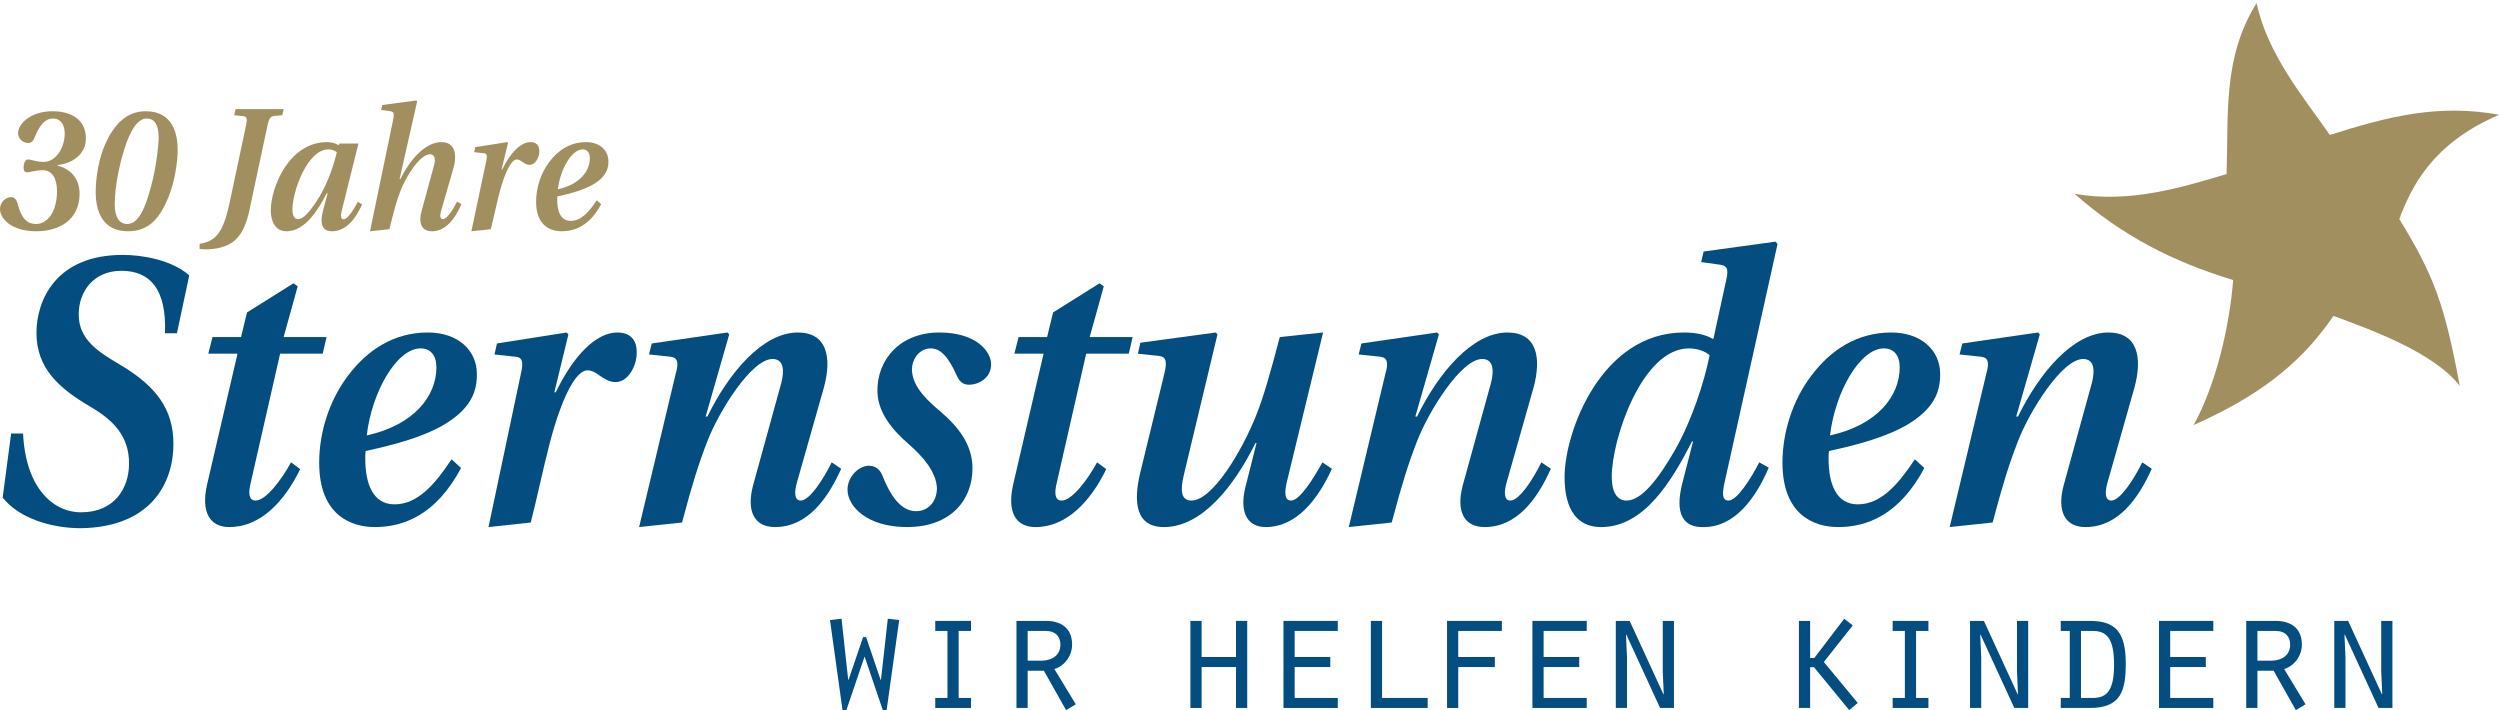 <?xml version="1.0" encoding="UTF-8" standalone="no"?>
<!DOCTYPE svg PUBLIC "-//W3C//DTD SVG 1.1//EN" "http://www.w3.org/Graphics/SVG/1.1/DTD/svg11.dtd">
<svg width="100%" height="100%" viewBox="0 0 3242 921" version="1.1" xmlns="http://www.w3.org/2000/svg" xmlns:xlink="http://www.w3.org/1999/xlink" xml:space="preserve" xmlns:serif="http://www.serif.com/" style="fill-rule:evenodd;clip-rule:evenodd;stroke-linejoin:round;stroke-miterlimit:2;">
    <g transform="matrix(4.167,0,0,4.167,0,0)">
        <path d="M261.888,192.554L263.968,211.588L264.073,211.588L268.597,198.275L269.533,198.275L274.057,211.588L274.162,211.588L276.293,192.554L279.83,192.97L275.929,221L274.733,221L269.065,204.307L263.397,221L262.201,221L258.299,192.97L261.888,192.554Z" style="fill:rgb(3,77,128);fill-rule:nonzero;"/>
        <path d="M291.06,217.204L294.857,217.204L294.857,196.351L291.06,196.351L291.06,193.231L302.189,193.231L302.189,196.351L298.34,196.351L298.34,217.204L302.189,217.204L302.189,220.324L291.06,220.324L291.06,217.204Z" style="fill:rgb(3,77,128);fill-rule:nonzero;"/>
        <path d="M324.391,205.607C327.771,205.451 330.007,203.683 330.007,200.615C330.007,198.172 328.551,196.351 325.431,196.351L319.815,196.351L319.815,205.607L324.391,205.607ZM316.331,193.231L325.535,193.231C330.059,193.231 333.648,195.363 333.648,200.615C333.648,203.943 331.412,207.219 328.135,208.208L334.792,219.179L331.775,221L324.859,208.727L319.815,208.727L319.815,220.324L316.331,220.324L316.331,193.231Z" style="fill:rgb(3,77,128);fill-rule:nonzero;"/>
        <path d="M370.462,193.231L373.947,193.231L373.947,204.464L384.658,204.464L384.658,193.231L388.142,193.231L388.142,220.324L384.658,220.324L384.658,207.584L373.947,207.584L373.947,220.324L370.462,220.324L370.462,193.231Z" style="fill:rgb(3,77,128);fill-rule:nonzero;"/>
        <path d="M399.425,193.231L416.326,193.231L416.326,196.351L402.91,196.351L402.91,204.464L413.986,204.464L413.986,207.584L402.91,207.584L402.91,217.204L416.326,217.204L416.326,220.324L399.425,220.324L399.425,193.231Z" style="fill:rgb(3,77,128);fill-rule:nonzero;"/>
        <path d="M426.619,193.231L430.103,193.231L430.103,217.204L444.3,217.204L444.3,220.324L426.619,220.324L426.619,193.231Z" style="fill:rgb(3,77,128);fill-rule:nonzero;"/>
        <path d="M450.332,193.231L467.388,193.231L467.388,196.351L453.816,196.351L453.816,204.464L465.205,204.464L465.205,207.584L453.816,207.584L453.816,220.324L450.332,220.324L450.332,193.231Z" style="fill:rgb(3,77,128);fill-rule:nonzero;"/>
        <path d="M476.902,193.231L493.802,193.231L493.802,196.351L480.386,196.351L480.386,204.464L491.462,204.464L491.462,207.584L480.386,207.584L480.386,217.204L493.802,217.204L493.802,220.324L476.902,220.324L476.902,193.231Z" style="fill:rgb(3,77,128);fill-rule:nonzero;"/>
        <path d="M502.849,193.231L507.166,193.231L517.669,216.06L517.773,215.956L517.46,208.935L517.46,193.231L520.945,193.231L520.945,220.324L516.628,220.324L506.125,197.495L506.021,197.599L506.334,204.672L506.334,220.324L502.849,220.324L502.849,193.231Z" style="fill:rgb(3,77,128);fill-rule:nonzero;"/>
        <path d="M563.324,204.775L564.625,204.775L573.933,192.554L576.584,194.634L567.587,206.023L578.144,218.763L575.492,221L564.521,207.635L563.324,207.635L563.324,220.324L559.839,220.324L559.839,193.231L563.324,193.231L563.324,204.775Z" style="fill:rgb(3,77,128);fill-rule:nonzero;"/>
        <path d="M589.011,217.204L592.806,217.204L592.806,196.351L589.011,196.351L589.011,193.231L600.138,193.231L600.138,196.351L596.291,196.351L596.291,217.204L600.138,217.204L600.138,220.324L589.011,220.324L589.011,217.204Z" style="fill:rgb(3,77,128);fill-rule:nonzero;"/>
        <path d="M613.087,193.231L617.404,193.231L627.908,216.06L628.011,215.956L627.699,208.935L627.699,193.231L631.183,193.231L631.183,220.324L626.867,220.324L616.363,197.495L616.259,197.599L616.572,204.672L616.572,220.324L613.087,220.324L613.087,193.231Z" style="fill:rgb(3,77,128);fill-rule:nonzero;"/>
        <path d="M647.615,217.204L651.306,217.204C655.882,217.204 657.912,214.603 657.912,206.803C657.912,198.483 655.519,196.351 651.203,196.351L647.615,196.351L647.615,217.204ZM641.322,193.231L650.371,193.231C658.068,193.231 661.552,196.403 661.552,206.439C661.552,214.916 660.095,220.324 650.371,220.324L641.322,220.324L641.322,217.204L644.13,217.204L644.13,196.351L641.322,196.351L641.322,193.231Z" style="fill:rgb(3,77,128);fill-rule:nonzero;"/>
        <path d="M671.896,193.231L688.796,193.231L688.796,196.351L675.38,196.351L675.38,204.464L686.457,204.464L686.457,207.584L675.38,207.584L675.38,217.204L688.796,217.204L688.796,220.324L671.896,220.324L671.896,193.231Z" style="fill:rgb(3,77,128);fill-rule:nonzero;"/>
        <path d="M707.101,205.607C710.482,205.451 712.716,203.683 712.716,200.615C712.716,198.172 711.261,196.351 708.142,196.351L702.525,196.351L702.525,205.607L707.101,205.607ZM699.041,193.231L708.246,193.231C712.769,193.231 716.357,195.363 716.357,200.615C716.357,203.943 714.121,207.219 710.845,208.208L717.501,219.179L714.486,221L707.57,208.727L702.525,208.727L702.525,220.324L699.041,220.324L699.041,193.231Z" style="fill:rgb(3,77,128);fill-rule:nonzero;"/>
        <path d="M726.443,193.231L730.759,193.231L741.263,216.06L741.367,215.956L741.054,208.935L741.054,193.231L744.539,193.231L744.539,220.324L740.222,220.324L729.718,197.495L729.615,197.599L729.927,204.672L729.927,220.324L726.443,220.324L726.443,193.231Z" style="fill:rgb(3,77,128);fill-rule:nonzero;"/>
        <path d="M51.338,103.713C51.886,90.048 46.737,84.275 37.753,84.275C29.098,84.275 24.496,90.755 24.496,97.822C24.496,105.597 30.303,109.367 37.534,113.607C48.6,120.204 53.968,127.389 53.968,138.109C53.968,151.184 46.189,164.142 25.044,164.378C16.499,164.378 6.091,161.55 0.832,154.837L3.461,134.928L7.186,134.928C7.953,151.538 16.279,159.43 25.264,159.43C35.452,159.43 40.163,152.127 40.163,144.234C40.163,135.754 35.343,130.805 28.112,126.565C18.252,120.793 11.35,114.549 11.35,103.594C11.35,93.346 17.484,79.328 38.191,79.328C44.217,79.328 53.42,80.859 58.897,85.69L55.063,103.713L51.338,103.713Z" style="fill:rgb(3,77,128);fill-rule:nonzero;"/>
        <path d="M93.416,146.002C88.486,156.132 81.036,164.025 71.395,164.025C65.369,164.025 62.411,159.548 64.493,150.595L73.915,110.073L64.822,110.073L66.137,104.89L75.011,104.89L76.873,97.233L91.335,88.163L92.649,89.106L88.267,104.89L101.634,104.89L100.428,110.073L87.172,110.073L77.969,150.478C77.311,153.187 77.311,155.779 79.503,155.779C82.789,155.779 87.61,149.299 90.568,143.882L93.416,146.002Z" style="fill:rgb(3,77,128);fill-rule:nonzero;"/>
        <path d="M135.814,114.314C135.814,110.545 133.952,108.423 130.882,108.423C123.543,108.423 115.765,121.735 114.122,135.517C129.021,132.219 135.814,123.149 135.814,114.314ZM143.483,145.648C135.705,160.256 125.625,164.025 116.641,164.025C109.301,164.025 99.33,160.373 99.33,143.999C99.33,134.693 102.399,124.68 108.315,116.906C114.34,108.895 122.557,103.476 133.184,103.476C142.387,103.476 148.413,108.895 148.413,116.434C148.413,119.968 147.755,123.973 143.592,128.096C138.881,132.69 130.994,136.695 113.792,140.347C113.683,141.172 113.683,141.76 113.683,142.821C113.683,150.242 115.875,156.957 122.777,156.957C130.007,156.957 135.375,150.714 140.525,142.939L143.483,145.648Z" style="fill:rgb(3,77,128);fill-rule:nonzero;"/>
        <path d="M162.104,116.316C162.871,112.9 162.761,111.252 160.46,111.015L153.887,110.308L154.654,106.892L176.346,103.476L176.894,104.065L172.512,122.089L172.951,122.089C178.538,110.545 185.549,103.476 192.124,103.476C195.958,103.476 198.258,105.597 198.149,109.838C198.149,113.961 195.41,118.908 191.576,118.908C189.603,118.908 188.07,117.847 186.645,116.906C185.44,115.963 184.125,115.257 182.811,115.257C179.085,115.257 174.704,124.091 171.088,137.874C169.116,145.413 167.144,154.954 165.171,162.611L152.025,164.025L162.104,116.316Z" style="fill:rgb(3,77,128);fill-rule:nonzero;"/>
        <path d="M210.287,116.316C211.273,112.9 210.944,111.252 208.643,111.015L201.96,110.308L202.836,106.892L226.392,103.476L226.94,104.065L219.599,129.628L220.147,129.628C226.831,115.963 237.348,103.476 248.303,103.476C257.397,103.476 258.93,111.252 256.411,120.557L248.084,149.888C247.098,153.187 247.208,155.779 249.18,155.779C252.029,155.779 256.411,148.829 258.821,143.882L261.778,145.883C257.506,155.425 251.152,164.025 241.182,164.025C234.718,164.025 232.199,159.077 234.389,150.949L243.155,119.143C244.14,115.257 243.921,111.722 240.416,111.722C233.842,111.722 223.762,127.978 220.147,137.285C217.408,144.352 215.436,150.595 212.259,162.611L198.893,164.025L210.287,116.316Z" style="fill:rgb(3,77,128);fill-rule:nonzero;"/>
        <path d="M263.748,152.363C263.748,148.475 267.143,144.941 270.43,144.941C272.731,144.941 274.045,146.355 274.813,148.475C277.99,156.368 281.496,159.077 285.111,159.077C288.836,159.077 291.575,156.132 291.575,151.891C291.356,146.944 287.412,142.232 282.81,138.227C277.771,133.869 273.279,128.567 273.06,121.97C272.84,112.076 279.961,103.476 292.342,103.476C303.955,103.476 308.447,109.484 308.447,113.372C308.447,117.73 304.393,119.732 301.655,119.732C299.792,119.732 298.696,118.908 297.82,117.023C295.081,110.898 292.67,108.423 289.603,108.423C286.316,108.423 283.796,111.487 283.796,115.138C284.015,119.143 286.316,122.796 292.561,127.978C298.368,132.925 302.64,138.463 302.64,145.766C302.64,155.543 295.958,164.025 282.262,164.025C269.773,164.025 263.748,157.546 263.748,152.363Z" style="fill:rgb(3,77,128);fill-rule:nonzero;"/>
        <path d="M344.27,146.002C339.34,156.132 331.89,164.025 322.25,164.025C316.223,164.025 313.265,159.548 315.347,150.595L324.769,110.073L315.676,110.073L316.991,104.89L325.865,104.89L327.727,97.233L342.189,88.163L343.503,89.106L339.122,104.89L352.488,104.89L351.282,110.073L338.026,110.073L328.823,150.478C328.166,153.187 328.166,155.779 330.357,155.779C333.643,155.779 338.464,149.299 341.422,143.882L344.27,146.002Z" style="fill:rgb(3,77,128);fill-rule:nonzero;"/>
        <path d="M390.72,137.874C383.927,151.538 373.959,164.025 362.236,164.025C353.471,164.025 352.595,156.368 354.895,146.944L362.345,116.316C363.222,112.665 363.002,111.015 360.702,110.78L354.128,110.073L354.895,106.657L378.341,103.476L378.888,104.065L368.481,147.533C367.167,152.834 367.604,155.779 370.783,155.779C377.355,155.779 386.556,140.229 390.83,129.509C393.349,123.149 395.103,116.906 398.279,104.89L411.755,103.476L400.47,150.007C399.705,153.187 399.705,155.779 401.787,155.779C404.525,155.779 408.908,148.711 411.537,143.882L414.494,145.883C410.224,155.307 403.541,164.025 393.9,164.025C388.091,164.025 385.572,159.312 387.654,151.302L391.048,137.874L390.72,137.874Z" style="fill:rgb(3,77,128);fill-rule:nonzero;"/>
        <path d="M431.146,116.316C432.13,112.9 431.802,111.252 429.501,111.015L422.818,110.308L423.693,106.892L447.248,103.476L447.798,104.065L440.459,129.628L441.005,129.628C447.689,115.963 458.205,103.476 469.162,103.476C478.255,103.476 479.787,111.252 477.267,120.557L468.943,149.888C467.955,153.187 468.064,155.779 470.037,155.779C472.884,155.779 477.267,148.829 479.677,143.882L482.638,145.883C478.365,155.425 472.009,164.025 462.041,164.025C455.576,164.025 453.056,159.077 455.248,150.949L464.013,119.143C464.998,115.257 464.779,111.722 461.271,111.722C454.701,111.722 444.619,127.978 441.005,137.285C438.267,144.352 436.294,150.595 433.115,162.611L419.751,164.025L431.146,116.316Z" style="fill:rgb(3,77,128);fill-rule:nonzero;"/>
        <path d="M521.306,139.994C526.455,130.923 530.4,118.908 532.044,110.545C530.728,109.367 528.318,108.423 525.58,108.423C511.009,108.423 501.587,136.695 501.587,148.357C501.587,152.952 503.119,155.779 506.189,155.779C510.9,155.779 516.158,148.947 521.306,139.994ZM536.755,149.888C535.986,153.305 535.767,155.779 537.959,155.779C540.587,155.779 544.97,148.829 547.49,143.882L550.451,145.53C546.287,155.307 539.712,164.025 530.291,164.025C523.716,164.26 521.197,159.784 523.498,150.595L526.892,137.402L526.564,137.402C520.322,149.536 511.775,164.025 498.298,164.025C489.205,164.025 486.904,156.132 486.904,148.475C486.904,134.458 498.298,103.476 524.044,103.476C527.771,103.476 530.947,104.183 533.029,105.479L533.248,105.361L537.193,87.221C537.959,83.922 537.63,82.744 535.439,82.391L529.416,81.566L530.181,78.268L552.529,75.205L553.189,75.912L536.755,149.888Z" style="fill:rgb(3,77,128);fill-rule:nonzero;"/>
        <path d="M591.201,114.314C591.201,110.545 589.337,108.423 586.271,108.423C578.931,108.423 571.15,121.735 569.509,135.517C584.408,132.219 591.201,123.149 591.201,114.314ZM598.869,145.648C591.091,160.256 581.013,164.025 572.029,164.025C564.689,164.025 554.716,160.373 554.716,143.999C554.716,134.693 557.787,124.68 563.701,116.906C569.728,108.895 577.943,103.476 588.572,103.476C597.775,103.476 603.798,108.895 603.798,116.434C603.798,119.968 603.142,123.973 598.978,128.096C594.267,132.69 586.38,136.695 569.181,140.347C569.068,141.172 569.068,141.76 569.068,142.821C569.068,150.242 571.259,156.957 578.162,156.957C585.392,156.957 590.763,150.714 595.912,142.939L598.869,145.648Z" style="fill:rgb(3,77,128);fill-rule:nonzero;"/>
        <path d="M618.15,116.316C619.134,112.9 618.806,111.252 616.505,111.015L609.822,110.308L610.697,106.892L634.251,103.476L634.802,104.065L627.462,129.628L628.009,129.628C634.693,115.963 645.209,103.476 656.166,103.476C665.259,103.476 666.791,111.252 664.271,120.557L655.947,149.888C654.959,153.187 655.068,155.779 657.041,155.779C659.888,155.779 664.271,148.829 666.681,143.882L669.642,145.883C665.369,155.425 659.013,164.025 649.044,164.025C642.58,164.025 640.06,159.077 642.251,150.949L651.017,119.143C652.001,115.257 651.783,111.722 648.275,111.722C641.705,111.722 631.623,127.978 628.009,137.285C625.271,144.352 623.298,150.595 620.119,162.611L606.755,164.025L618.15,116.316Z" style="fill:rgb(3,77,128);fill-rule:nonzero;"/>
        <path d="M702.25,0.988C705.82,17.122 716.664,29.94 725.062,42.001C743.273,36.21 758.964,32.261 777.771,35.721C756.621,44.715 750.32,58.58 746.683,68.157C757.189,85.374 760.685,94.081 765.501,120.099C757.298,109.427 736.75,102.246 726.201,98.31C715,114.764 700.736,124.187 682.662,132.293C689.539,119.885 693.834,101.802 694.97,87.155C676.027,81.385 660.363,73.315 645.611,60.308C662.625,63.31 678.716,58.427 692.927,54.158C693.566,35.398 691.705,17.917 702.25,0.988Z" style="fill:rgb(161,143,95);fill-rule:nonzero;"/>
        <path d="M17.934,51.569C21.952,52.541 24.765,55.565 24.765,60.261C24.765,68.683 18.084,71.976 11.303,71.976C3.667,71.976 0.051,68.143 0,65.12C-0.048,62.853 1.91,61.341 3.416,61.341C4.722,61.341 5.225,62.421 5.526,63.555C6.732,68.197 8.59,69.709 11.252,69.709C14.367,69.709 17.733,66.47 17.733,59.505C17.733,55.565 16.276,52.973 13.312,52.973C11.102,52.973 9.293,53.621 8.49,53.621C7.585,53.621 7.334,52.973 7.334,52.109C7.334,50.922 7.837,49.626 8.691,49.626C9.696,49.626 11.353,50.382 13.563,50.382C17.431,50.382 20.144,45.955 20.144,41.528C20.144,39.261 19.189,36.886 16.426,36.886C14.066,36.886 12.307,38.937 10.8,42.716C10.399,43.741 9.897,44.497 8.741,44.497C7.285,44.497 5.677,43.363 5.626,41.474C5.577,38.613 9.495,34.618 16.327,34.618C22.404,34.618 26.774,37.425 26.724,43.094C26.724,48.114 22.455,50.867 17.934,51.354L17.934,51.569Z" style="fill:rgb(161,143,95);fill-rule:nonzero;"/>
        <path d="M47.01,57.994C48.618,52.163 49.372,45.091 49.372,42.824C49.372,39.53 48.517,36.886 45.654,36.886C42.741,36.886 40.43,40.88 38.722,46.333C37.014,51.732 35.708,58.426 35.708,63.609C35.708,67.873 37.316,69.709 39.626,69.709C43.293,69.709 45.353,64.202 47.01,57.994ZM29.781,59.829C29.781,54.916 30.835,48.979 32.895,44.497C35.557,38.721 39.425,34.618 45.302,34.618C53.993,34.618 55.298,41.906 55.298,46.711C55.298,49.788 54.545,56.267 52.335,61.557C49.824,67.604 46.558,71.976 39.828,71.976C32.041,71.976 29.781,65.876 29.781,59.829Z" style="fill:rgb(161,143,95);fill-rule:nonzero;"/>
        <path d="M77.592,65.552C76.638,69.925 75.231,72.894 73.171,74.73C70.661,76.997 66.893,77.591 64.13,77.591C63.376,77.591 62.774,77.591 62.121,77.483L62.121,75.863C64.18,75.593 66.139,74.783 67.545,73.164C69.053,71.437 70.309,68.467 71.414,63.284L76.587,38.937C76.99,37.047 76.889,36.237 75.582,36.13L72.871,35.859L73.323,33.97L88.291,33.97L87.839,35.859L85.428,36.075C84.072,36.184 83.67,37.047 83.268,38.937L77.592,65.552Z" style="fill:rgb(161,143,95);fill-rule:nonzero;"/>
        <path d="M91.005,65.228C91.005,66.955 91.507,68.197 92.763,68.197C94.622,68.197 96.983,65.228 99.594,60.909C102.106,56.59 103.915,51.3 104.819,47.359C104.116,46.818 103.212,46.495 102.157,46.495C95.727,46.495 91.005,59.451 91.005,65.228ZM111.551,44.659L106.376,65.498C105.975,67.064 105.975,68.251 106.929,68.251C108.185,68.251 110.244,65.012 111.35,62.799L112.706,63.609C110.747,67.982 107.732,71.976 103.313,71.976C100.349,71.976 99.394,69.763 100.55,65.443L101.956,60.207L101.705,60.1C99.042,65.336 94.923,71.976 89.146,71.976C85.63,71.976 84.274,68.791 84.274,65.498C84.274,58.426 89.85,44.228 101.806,44.228C103.161,44.228 104.518,44.606 105.422,45.199L105.623,44.659L111.551,44.659Z" style="fill:rgb(161,143,95);fill-rule:nonzero;"/>
        <path d="M122.393,37.047C122.744,35.266 122.544,34.78 121.488,34.618L118.626,34.24L118.978,32.675L129.576,31.271L129.826,31.541L124.352,55.727L124.604,55.727C127.466,49.896 132.238,44.228 137.362,44.228C141.381,44.228 142.436,47.683 141.079,52.434L137.312,65.498C136.859,67.117 136.859,68.197 137.864,68.197C139.12,68.197 141.13,65.012 142.234,62.744L143.591,63.5C141.732,67.982 138.718,71.976 134.448,71.976C131.334,71.976 130.078,69.709 131.233,65.552L135.102,51.354C135.654,49.302 135.151,48.006 133.846,48.006C130.731,48.006 126.361,54.755 124.503,59.722C123.297,62.906 122.544,65.821 121.188,71.328L115.159,71.976L122.393,37.047Z" style="fill:rgb(161,143,95);fill-rule:nonzero;"/>
        <path d="M151.318,50.111C151.67,48.546 151.619,47.79 150.565,47.683L147.551,47.359L147.902,45.793L157.849,44.228L158.1,44.497L156.09,52.757L156.291,52.757C158.853,47.467 162.067,44.228 165.081,44.228C166.84,44.228 167.895,45.199 167.845,47.143C167.845,49.032 166.589,51.3 164.83,51.3C163.926,51.3 163.223,50.814 162.57,50.382C162.018,49.95 161.415,49.626 160.812,49.626C159.104,49.626 157.095,53.675 155.437,59.991C154.533,63.446 153.629,67.819 152.725,71.328L146.696,71.976L151.318,50.111Z" style="fill:rgb(161,143,95);fill-rule:nonzero;"/>
        <path d="M183.564,49.194C183.564,47.467 182.71,46.495 181.304,46.495C177.938,46.495 174.371,52.595 173.618,58.911C180.449,57.4 183.564,53.243 183.564,49.194ZM187.08,63.555C183.514,70.248 178.893,71.976 174.773,71.976C171.407,71.976 166.837,70.303 166.837,62.799C166.837,58.533 168.243,53.944 170.956,50.382C173.719,46.711 177.485,44.228 182.358,44.228C186.578,44.228 189.341,46.711 189.341,50.166C189.341,51.785 189.039,53.621 187.13,55.511C184.971,57.616 181.354,59.451 173.467,61.125C173.417,61.503 173.417,61.773 173.417,62.259C173.417,65.659 174.422,68.736 177.586,68.736C180.901,68.736 183.363,65.876 185.724,62.313L187.08,63.555Z" style="fill:rgb(161,143,95);fill-rule:nonzero;"/>
    </g>
</svg>
